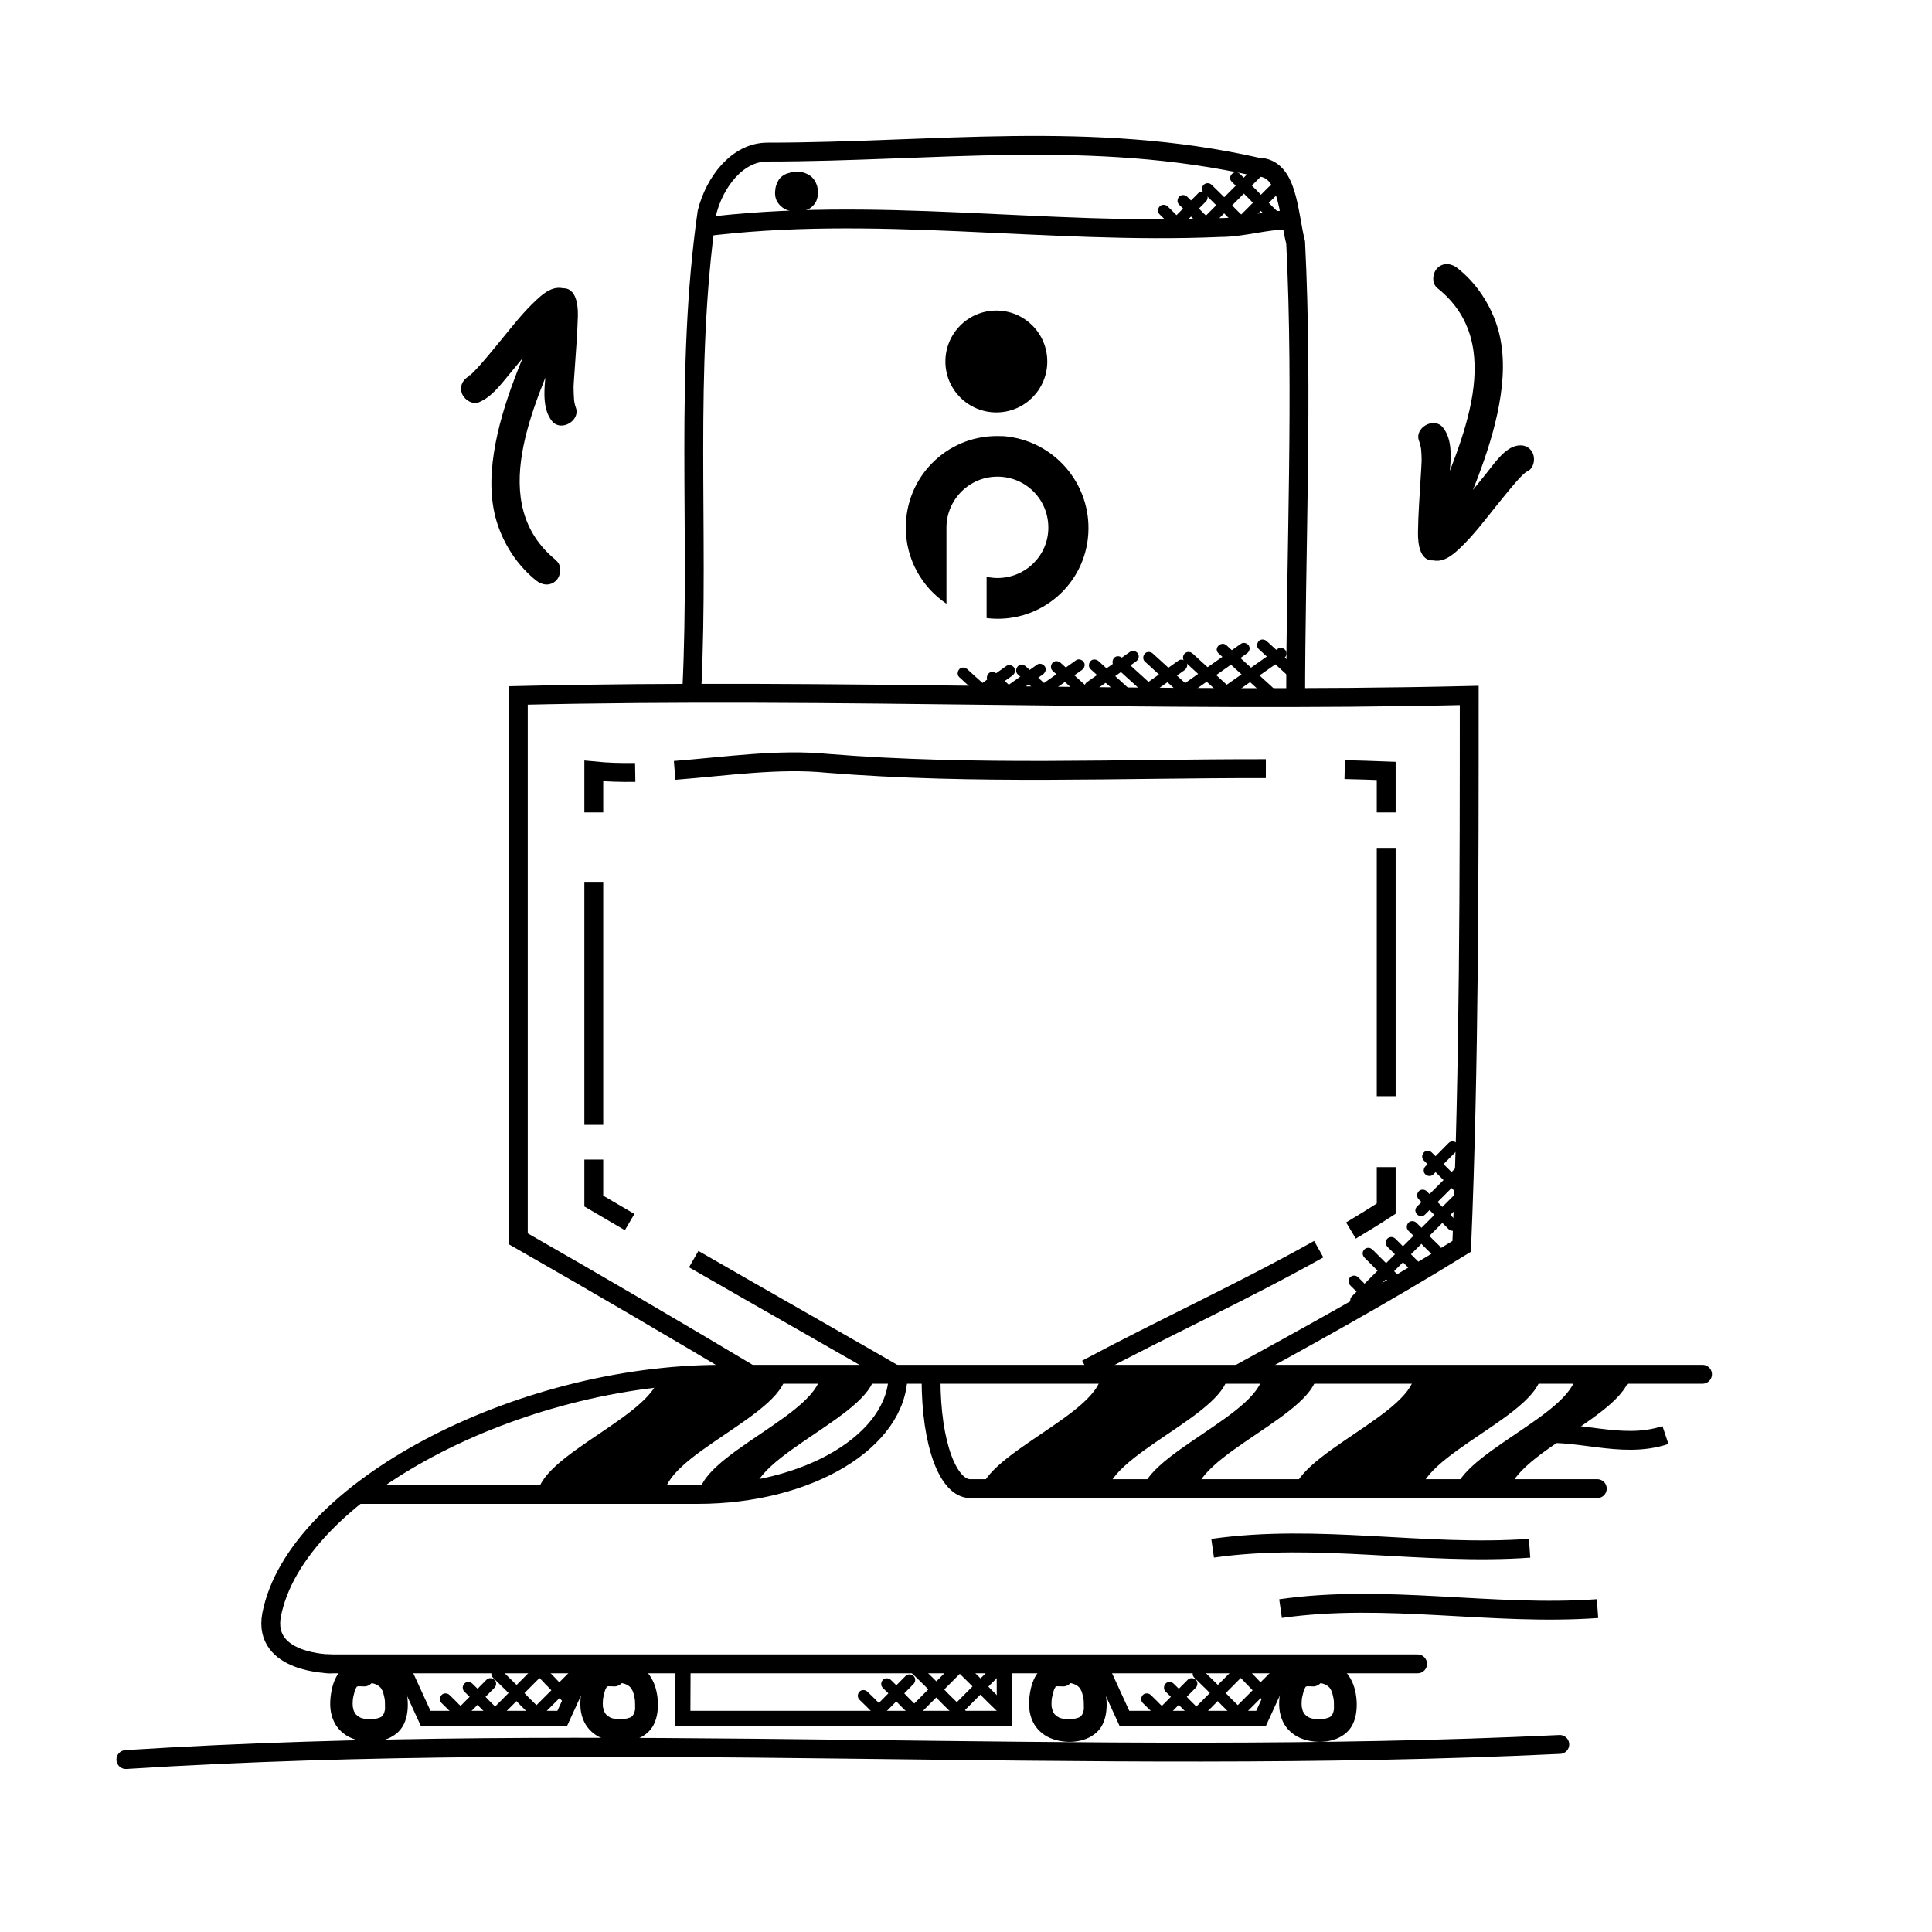 <svg width="256" height="256" viewBox="0 0 256 256" fill="none" xmlns="http://www.w3.org/2000/svg">
<path d="M132.02 54.65C135.747 54.65 138.77 51.628 138.77 47.9C138.77 44.172 135.747 41.15 132.02 41.15C128.292 41.15 125.27 44.172 125.27 47.9C125.27 51.628 128.292 54.65 132.02 54.65Z" fill="black"/>
<path d="M132.09 57.78C125.41 57.78 119.96 63.23 120.03 69.98C120.03 74 122.07 77.75 125.41 80V69.91C125.41 69.98 125.41 69.84 125.41 69.91C125.41 66.23 128.41 63.16 132.16 63.16C135.91 63.16 138.91 66.16 138.91 69.91C138.91 73.66 135.84 76.59 132.16 76.59C131.68 76.59 131.21 76.52 130.73 76.45V81.9C137.41 82.72 143.4 77.95 144.15 71.34C144.9 64.66 140.13 58.67 133.52 57.85C133.04 57.78 132.57 57.78 132.09 57.78Z" fill="black"/>
<path d="M92.68 30.15C115.68 27.15 138.68 31.15 161.68 30.15C164.68 30.15 167.68 29.15 170.68 29.15" stroke="black" stroke-width="2.5" stroke-miterlimit="10"/>
<path d="M91.68 91.15C92.68 70.15 90.68 49.15 93.68 28.15C94.68 24.15 97.68 20.15 101.68 20.15C123.68 20.15 144.68 17.15 166.68 22.15C170.68 22.15 170.68 28.15 171.68 32.15C172.68 52.15 171.68 73.15 171.68 93.15" stroke="black" stroke-width="2.5" stroke-miterlimit="10"/>
<path d="M105.32 22.86C105.04 22.85 104.78 22.87 104.5 22.93C104.12 23.01 103.78 23.22 103.49 23.47C103.31 23.63 103.15 23.85 103.05 24.08C102.94 24.33 102.82 24.58 102.77 24.85C102.65 25.51 102.65 26.21 103.03 26.8C103.39 27.35 103.9 27.72 104.52 27.91C104.78 27.99 105.06 28.02 105.32 28.04C105.49 28.05 105.66 28.05 105.83 28.04C106.34 27.99 106.85 27.9 107.29 27.62C107.61 27.41 107.83 27.19 108.04 26.86C108.27 26.51 108.33 26.15 108.38 25.74C108.4 25.59 108.39 25.45 108.38 25.31C108.35 25.03 108.32 24.75 108.22 24.48C108.07 24.11 107.91 23.78 107.61 23.5C107.29 23.2 107.01 23.06 106.61 22.91C106.47 22.85 106.32 22.82 106.17 22.8C105.88 22.76 105.6 22.72 105.31 22.73C104.92 22.74 104.53 22.89 104.25 23.17C103.99 23.43 103.79 23.86 103.81 24.23C103.83 24.6 103.95 25.02 104.25 25.29C104.55 25.56 104.91 25.74 105.31 25.73C105.46 25.73 105.62 25.73 105.77 25.75L105.37 25.7C105.53 25.72 105.69 25.76 105.84 25.82L105.48 25.67C105.57 25.71 105.65 25.76 105.73 25.82L105.43 25.59C105.49 25.64 105.54 25.69 105.58 25.74L105.35 25.44C105.4 25.51 105.44 25.58 105.48 25.65L105.33 25.29C105.38 25.42 105.42 25.56 105.44 25.7L105.39 25.3C105.41 25.45 105.42 25.6 105.39 25.75L105.44 25.35C105.43 25.43 105.41 25.51 105.38 25.58L105.53 25.22C105.5 25.28 105.47 25.34 105.43 25.39L105.66 25.09C105.61 25.15 105.56 25.2 105.51 25.24L105.81 25.01C105.74 25.06 105.67 25.1 105.59 25.13L105.95 24.98C105.82 25.03 105.69 25.06 105.55 25.08L105.95 25.03C105.7 25.06 105.44 25.06 105.19 25.03L105.59 25.08C105.46 25.06 105.33 25.03 105.2 24.98L105.56 25.13C105.46 25.09 105.37 25.04 105.29 24.97L105.59 25.2C105.53 25.15 105.48 25.1 105.43 25.04L105.66 25.34C105.61 25.28 105.57 25.21 105.54 25.13L105.69 25.49C105.67 25.42 105.65 25.36 105.64 25.29L105.69 25.69C105.68 25.58 105.68 25.46 105.69 25.35L105.64 25.75C105.66 25.58 105.71 25.42 105.77 25.27L105.62 25.63C105.66 25.54 105.7 25.47 105.75 25.39L105.52 25.69C105.56 25.64 105.6 25.59 105.66 25.55L105.36 25.78C105.36 25.78 105.45 25.72 105.5 25.7L105.14 25.85C105.21 25.83 105.27 25.81 105.34 25.8L104.94 25.85C105.07 25.84 105.19 25.84 105.32 25.85C105.7 25.86 106.12 25.67 106.38 25.41C106.64 25.15 106.84 24.72 106.82 24.35C106.8 23.98 106.68 23.56 106.38 23.29C106.08 23.02 105.73 22.87 105.32 22.85V22.86Z" fill="black"/>
<path d="M165.89 22.45C164.51 23.83 163.14 25.21 161.76 26.59C161.09 27.26 160.42 27.93 159.76 28.6C159.1 29.27 160.14 30.35 160.82 29.66C162.2 28.28 163.57 26.9 164.95 25.52L166.95 23.51C167.63 22.83 166.57 21.76 165.89 22.45Z" fill="black"/>
<path d="M168.109 24.77C167.149 25.73 166.189 26.7 165.229 27.66L163.829 29.06C163.549 29.34 163.529 29.85 163.829 30.12C164.129 30.39 164.589 30.42 164.889 30.12L167.769 27.23C168.239 26.76 168.699 26.29 169.169 25.83C169.449 25.55 169.469 25.04 169.169 24.77C168.869 24.5 168.409 24.47 168.109 24.77Z" fill="black"/>
<path d="M158.739 25.63C157.899 26.48 157.059 27.33 156.219 28.18C155.789 28.62 155.349 29.06 154.909 29.5C154.629 29.78 154.609 30.29 154.909 30.56C155.209 30.83 155.679 30.86 155.969 30.56C156.809 29.71 157.649 28.86 158.489 28.01C158.919 27.57 159.359 27.13 159.799 26.69C160.079 26.41 160.099 25.9 159.799 25.63C159.499 25.36 159.029 25.33 158.739 25.63Z" fill="black"/>
<path d="M163.219 24.09C164.229 25.1 165.299 26.08 166.269 27.13L167.179 25.95C167.579 26.23 167.139 25.91 167.119 25.89C166.819 25.68 166.359 25.8 166.149 26.08C165.919 26.39 165.949 26.78 166.209 27.06C167.179 28.11 168.239 29.09 169.259 30.1C169.939 30.78 171.009 29.72 170.319 29.04C169.309 28.03 168.239 27.05 167.269 26L166.359 27.18C165.959 26.9 166.399 27.22 166.419 27.24C166.719 27.45 167.179 27.33 167.389 27.05C167.619 26.74 167.589 26.35 167.329 26.07C166.359 25.02 165.299 24.04 164.279 23.03C163.599 22.35 162.529 23.41 163.219 24.09Z" fill="black"/>
<path d="M159.489 25.55C160.329 26.39 161.209 27.2 162.009 28.07L162.919 26.89C163.319 27.17 162.889 26.86 162.869 26.84C162.569 26.63 162.109 26.75 161.899 27.03C161.669 27.34 161.699 27.73 161.959 28.01C162.759 28.88 163.649 29.69 164.479 30.53C164.769 30.82 165.249 30.82 165.539 30.53C165.829 30.24 165.829 29.76 165.539 29.47C164.699 28.63 163.819 27.82 163.019 26.95L162.109 28.13C161.709 27.85 162.139 28.16 162.159 28.18C162.459 28.39 162.919 28.27 163.129 27.99C163.359 27.68 163.329 27.29 163.069 27.01C162.269 26.14 161.379 25.33 160.549 24.49C160.259 24.2 159.779 24.2 159.489 24.49C159.199 24.78 159.199 25.26 159.489 25.55Z" fill="black"/>
<path d="M156.239 27.12C156.749 27.62 157.279 28.11 157.759 28.64L158.669 27.46C158.869 27.6 158.859 27.62 158.809 27.56C158.759 27.51 158.739 27.5 158.639 27.43C158.329 27.22 157.879 27.35 157.669 27.62C157.439 27.92 157.469 28.33 157.729 28.6C158.209 29.13 158.749 29.62 159.249 30.12C159.529 30.4 160.039 30.42 160.309 30.12C160.579 29.82 160.609 29.36 160.309 29.06C159.799 28.56 159.269 28.07 158.789 27.54L157.879 28.72C157.679 28.58 157.689 28.56 157.739 28.62C157.789 28.67 157.809 28.68 157.909 28.75C158.219 28.96 158.669 28.83 158.879 28.56C159.109 28.26 159.079 27.85 158.819 27.58C158.339 27.05 157.799 26.56 157.299 26.06C157.019 25.78 156.509 25.76 156.239 26.06C155.969 26.36 155.939 26.82 156.239 27.12Z" fill="black"/>
<path d="M153.659 28.41C154.029 28.78 154.429 29.14 154.789 29.53L155.699 28.35C155.749 28.39 155.799 28.43 155.849 28.47C155.789 28.42 155.769 28.4 155.679 28.33C155.529 28.23 155.269 28.2 155.099 28.25C154.939 28.3 154.809 28.39 154.709 28.52C154.479 28.82 154.509 29.23 154.769 29.5C155.129 29.89 155.519 30.25 155.899 30.62C156.179 30.9 156.689 30.92 156.959 30.62C157.229 30.32 157.259 29.86 156.959 29.56C156.589 29.19 156.189 28.83 155.829 28.44L154.919 29.62C154.869 29.58 154.819 29.54 154.769 29.5C154.829 29.55 154.849 29.57 154.939 29.64C155.089 29.74 155.349 29.77 155.519 29.72C155.679 29.67 155.809 29.58 155.909 29.45C156.139 29.15 156.109 28.74 155.849 28.47C155.489 28.08 155.099 27.72 154.719 27.35C154.439 27.07 153.929 27.05 153.659 27.35C153.389 27.65 153.359 28.11 153.659 28.41Z" fill="black"/>
<path d="M164.45 85.29C162.82 86.44 161.19 87.58 159.56 88.73L157.19 90.4C156.86 90.63 156.7 91.06 156.92 91.43C157.11 91.76 157.61 91.93 157.95 91.7C159.58 90.55 161.21 89.41 162.84 88.26L165.21 86.59C165.54 86.36 165.7 85.93 165.48 85.56C165.29 85.23 164.79 85.06 164.45 85.29Z" fill="black"/>
<path d="M169.341 85.95C167.681 87.12 166.021 88.28 164.371 89.45L161.961 91.14C161.631 91.37 161.471 91.8 161.691 92.17C161.881 92.5 162.381 92.67 162.721 92.44C164.381 91.27 166.041 90.11 167.691 88.94L170.101 87.25C170.431 87.02 170.591 86.59 170.371 86.22C170.181 85.89 169.681 85.72 169.341 85.95Z" fill="black"/>
<path d="M156.18 87.51C155.14 88.25 154.1 88.99 153.06 89.73C152.52 90.11 151.98 90.49 151.44 90.87C151.12 91.1 150.94 91.54 151.17 91.9C151.37 92.22 151.85 92.41 152.2 92.17C153.24 91.43 154.28 90.69 155.32 89.95C155.86 89.57 156.4 89.19 156.94 88.81C157.26 88.58 157.44 88.14 157.21 87.78C157.01 87.46 156.53 87.27 156.18 87.51Z" fill="black"/>
<path d="M166.79 86.01C167.67 86.82 168.56 87.62 169.44 88.43C169.87 88.83 170.31 89.22 170.74 89.62C171.03 89.88 171.52 89.93 171.8 89.62C172.06 89.33 172.11 88.84 171.8 88.56C170.92 87.75 170.03 86.95 169.15 86.14C168.72 85.74 168.28 85.35 167.85 84.95C167.56 84.69 167.07 84.64 166.79 84.95C166.53 85.24 166.48 85.73 166.79 86.01Z" fill="black"/>
<path d="M161.462 86.57C162.402 87.43 163.342 88.28 164.272 89.14C164.462 89.32 164.672 89.49 164.852 89.67L165.762 88.49C166.112 88.76 165.762 88.48 165.692 88.43C165.402 88.21 164.922 88.35 164.722 88.62C164.502 88.92 164.512 89.33 164.782 89.6C164.962 89.79 165.172 89.96 165.362 90.13C166.302 90.99 167.242 91.84 168.172 92.7C168.882 93.35 169.952 92.29 169.232 91.64C168.292 90.78 167.352 89.93 166.422 89.07C166.232 88.89 166.022 88.72 165.842 88.54L164.932 89.72C164.582 89.45 164.932 89.73 165.002 89.78C165.292 90 165.772 89.86 165.972 89.59C166.192 89.29 166.182 88.88 165.912 88.61C165.732 88.42 165.522 88.25 165.332 88.08C164.392 87.22 163.452 86.37 162.522 85.51C161.812 84.86 160.742 85.92 161.462 86.57Z" fill="black"/>
<path d="M156.971 87.66C157.751 88.37 158.521 89.08 159.301 89.79C159.461 89.94 159.631 90.08 159.781 90.23L160.691 89.05C161.031 89.31 160.701 89.05 160.631 89C160.341 88.78 159.861 88.92 159.661 89.19C159.441 89.49 159.451 89.9 159.721 90.17C159.871 90.33 160.041 90.47 160.201 90.61C160.981 91.32 161.751 92.03 162.531 92.74C162.831 93.01 163.301 93.04 163.591 92.74C163.871 92.46 163.891 91.95 163.591 91.68C162.811 90.97 162.041 90.26 161.261 89.55C161.101 89.4 160.931 89.26 160.781 89.11L159.871 90.29C159.531 90.03 159.861 90.29 159.931 90.34C160.221 90.56 160.701 90.42 160.901 90.15C161.121 89.85 161.111 89.44 160.841 89.17C160.691 89.01 160.521 88.87 160.361 88.73C159.581 88.02 158.811 87.31 158.031 86.6C157.731 86.33 157.261 86.3 156.971 86.6C156.691 86.88 156.671 87.39 156.971 87.66Z" fill="black"/>
<path d="M151.7 87.66C152.36 88.26 153.02 88.86 153.67 89.46C153.81 89.58 153.95 89.7 154.08 89.84L154.99 88.66C155.32 88.91 155.02 88.68 154.94 88.62C154.64 88.39 154.18 88.55 153.97 88.81C153.74 89.1 153.76 89.53 154.03 89.79C154.16 89.92 154.3 90.04 154.44 90.17C155.1 90.77 155.76 91.37 156.41 91.97C156.7 92.23 157.19 92.28 157.47 91.97C157.73 91.68 157.78 91.19 157.47 90.91C156.81 90.31 156.15 89.71 155.5 89.11C155.36 88.99 155.22 88.87 155.09 88.73L154.18 89.91C153.85 89.66 154.15 89.89 154.23 89.95C154.53 90.18 154.99 90.02 155.2 89.76C155.43 89.47 155.41 89.04 155.14 88.78C155.01 88.65 154.87 88.53 154.73 88.4C154.07 87.8 153.41 87.2 152.76 86.6C152.47 86.34 151.98 86.29 151.7 86.6C151.44 86.89 151.39 87.38 151.7 87.66Z" fill="black"/>
<path d="M147.63 88.23C148.24 88.78 148.84 89.34 149.45 89.89C149.58 90 149.71 90.11 149.83 90.24L150.74 89.06C151.07 89.31 150.78 89.08 150.7 89.02C150.4 88.79 149.94 88.95 149.73 89.21C149.5 89.5 149.52 89.93 149.79 90.19C149.91 90.31 150.04 90.42 150.17 90.54C150.78 91.09 151.38 91.65 151.99 92.2C152.28 92.46 152.77 92.51 153.05 92.2C153.31 91.91 153.36 91.42 153.05 91.14C152.44 90.59 151.84 90.03 151.23 89.48C151.1 89.37 150.97 89.26 150.85 89.13L149.94 90.31C149.61 90.06 149.9 90.29 149.98 90.35C150.28 90.58 150.74 90.42 150.95 90.16C151.18 89.87 151.16 89.44 150.89 89.18C150.77 89.06 150.64 88.95 150.51 88.83C149.9 88.28 149.3 87.72 148.69 87.17C148.4 86.91 147.91 86.86 147.63 87.17C147.37 87.46 147.32 87.95 147.63 88.23Z" fill="black"/>
<path d="M149.761 86.35C148.481 87.25 147.201 88.15 145.921 89.05L144.061 90.36C143.731 90.59 143.571 91.02 143.791 91.39C143.981 91.72 144.481 91.89 144.821 91.66L148.661 88.96L150.521 87.65C150.851 87.42 151.011 86.99 150.791 86.62C150.601 86.29 150.101 86.12 149.761 86.35Z" fill="black"/>
<path d="M142.59 87.48C141.55 88.22 140.51 88.96 139.47 89.7C138.93 90.08 138.39 90.46 137.85 90.84C137.53 91.07 137.35 91.51 137.58 91.87C137.78 92.19 138.26 92.38 138.61 92.14C139.65 91.4 140.69 90.66 141.73 89.92C142.27 89.54 142.81 89.16 143.35 88.78C143.67 88.55 143.85 88.11 143.62 87.75C143.42 87.43 142.94 87.24 142.59 87.48Z" fill="black"/>
<path d="M144.501 88.66C145.121 89.23 145.741 89.8 146.371 90.36C146.501 90.48 146.641 90.59 146.761 90.71L147.671 89.53C148.001 89.78 147.711 89.55 147.631 89.49C147.331 89.26 146.871 89.42 146.661 89.68C146.431 89.97 146.451 90.4 146.721 90.66C146.841 90.78 146.981 90.9 147.111 91.01C147.731 91.58 148.351 92.15 148.981 92.71C149.271 92.97 149.761 93.02 150.041 92.71C150.301 92.42 150.351 91.93 150.041 91.65C149.421 91.08 148.801 90.51 148.171 89.95C148.041 89.83 147.901 89.72 147.781 89.6L146.871 90.78C146.541 90.53 146.831 90.76 146.911 90.82C147.211 91.05 147.671 90.89 147.881 90.63C148.111 90.34 148.091 89.91 147.821 89.65C147.701 89.53 147.561 89.41 147.431 89.3C146.811 88.73 146.191 88.16 145.561 87.6C145.271 87.34 144.781 87.29 144.501 87.6C144.241 87.89 144.191 88.38 144.501 88.66Z" fill="black"/>
<path d="M139.47 88.88C139.94 89.31 140.41 89.74 140.88 90.16C140.98 90.25 141.08 90.33 141.17 90.43C141.47 90.04 141.78 89.64 142.08 89.25C142.39 89.48 142.15 89.3 142.05 89.22C141.91 89.11 141.63 89.09 141.47 89.14C141.31 89.19 141.18 89.28 141.08 89.41C140.85 89.7 140.87 90.13 141.14 90.39C141.23 90.48 141.34 90.57 141.43 90.66C141.9 91.09 142.37 91.52 142.84 91.94C143.13 92.2 143.62 92.25 143.9 91.94C144.16 91.65 144.21 91.16 143.9 90.88C143.43 90.45 142.96 90.02 142.49 89.6C142.39 89.51 142.29 89.43 142.2 89.33L141.29 90.51C140.98 90.28 141.22 90.46 141.32 90.54C141.46 90.65 141.74 90.67 141.9 90.62C142.06 90.57 142.19 90.48 142.29 90.35C142.52 90.06 142.5 89.63 142.23 89.37C142.14 89.28 142.03 89.19 141.94 89.1C141.47 88.67 141 88.24 140.53 87.82C140.24 87.56 139.75 87.51 139.47 87.82C139.21 88.11 139.16 88.6 139.47 88.88Z" fill="black"/>
<path d="M134.861 89.36C135.311 89.77 135.771 90.19 136.221 90.6C136.311 90.69 136.411 90.77 136.501 90.86L137.411 89.68C137.711 89.91 137.481 89.73 137.381 89.65C137.241 89.54 136.961 89.52 136.801 89.57C136.641 89.62 136.511 89.71 136.411 89.84C136.181 90.13 136.201 90.56 136.471 90.82C136.561 90.91 136.661 90.99 136.751 91.08C137.201 91.49 137.661 91.91 138.111 92.32C138.401 92.58 138.891 92.63 139.171 92.32C139.431 92.03 139.481 91.54 139.171 91.26C138.721 90.85 138.261 90.43 137.811 90.02C137.721 89.93 137.621 89.85 137.531 89.76L136.621 90.94C136.321 90.71 136.551 90.89 136.651 90.97C136.791 91.08 137.071 91.1 137.231 91.05C137.391 91 137.521 90.91 137.621 90.78C137.851 90.49 137.831 90.06 137.561 89.8C137.471 89.71 137.371 89.63 137.281 89.54C136.831 89.13 136.371 88.71 135.921 88.3C135.631 88.04 135.141 87.99 134.861 88.3C134.601 88.59 134.551 89.08 134.861 89.36Z" fill="black"/>
<path d="M137.43 88.06C136.39 88.8 135.35 89.54 134.31 90.28C133.77 90.66 133.23 91.04 132.69 91.42C132.37 91.65 132.19 92.09 132.42 92.45C132.62 92.77 133.1 92.96 133.45 92.72C134.49 91.98 135.53 91.24 136.57 90.5C137.11 90.12 137.65 89.74 138.19 89.36C138.51 89.13 138.69 88.69 138.46 88.33C138.26 88.01 137.78 87.82 137.43 88.06Z" fill="black"/>
<path d="M133.37 88.23C132.6 88.77 131.83 89.32 131.06 89.87C130.66 90.15 130.26 90.43 129.87 90.71C129.55 90.94 129.37 91.38 129.6 91.74C129.8 92.06 130.28 92.25 130.63 92.01C131.4 91.47 132.17 90.92 132.94 90.37C133.34 90.09 133.74 89.81 134.13 89.53C134.45 89.3 134.63 88.86 134.4 88.5C134.2 88.18 133.72 87.99 133.37 88.23Z" fill="black"/>
<path d="M130.98 90.31C131.33 90.63 131.67 90.94 132.02 91.26C132.09 91.33 132.17 91.39 132.24 91.46L133.15 90.28C133.43 90.49 133.25 90.35 133.13 90.26C132.99 90.15 132.71 90.13 132.55 90.18C132.39 90.23 132.26 90.32 132.16 90.45C131.93 90.74 131.95 91.17 132.22 91.43C132.29 91.5 132.36 91.56 132.44 91.63C132.79 91.95 133.13 92.26 133.48 92.58C133.77 92.84 134.26 92.89 134.54 92.58C134.8 92.29 134.85 91.8 134.54 91.52C134.19 91.2 133.85 90.89 133.5 90.57C133.43 90.5 133.35 90.44 133.28 90.37L132.37 91.55C132.09 91.34 132.27 91.48 132.39 91.57C132.53 91.68 132.81 91.7 132.97 91.65C133.13 91.6 133.26 91.51 133.36 91.38C133.59 91.09 133.57 90.66 133.3 90.4C133.23 90.33 133.16 90.27 133.08 90.2C132.73 89.88 132.39 89.57 132.04 89.25C131.75 88.99 131.26 88.94 130.98 89.25C130.72 89.54 130.67 90.03 130.98 90.31Z" fill="black"/>
<path d="M127.111 89.73C127.461 90.05 127.801 90.36 128.151 90.68C128.221 90.75 128.301 90.81 128.371 90.88L129.281 89.7C129.561 89.91 129.381 89.77 129.261 89.68C129.121 89.57 128.841 89.55 128.681 89.6C128.521 89.65 128.391 89.74 128.291 89.87C128.061 90.16 128.081 90.59 128.351 90.85C128.421 90.92 128.491 90.98 128.571 91.05C128.921 91.37 129.261 91.68 129.611 92C129.901 92.26 130.391 92.31 130.671 92C130.931 91.71 130.981 91.22 130.671 90.94C130.321 90.62 129.981 90.31 129.631 89.99C129.561 89.92 129.481 89.86 129.411 89.79L128.501 90.97C128.221 90.76 128.401 90.9 128.521 90.99C128.661 91.1 128.941 91.12 129.101 91.07C129.261 91.02 129.391 90.93 129.491 90.8C129.721 90.51 129.701 90.08 129.431 89.82C129.361 89.75 129.291 89.69 129.211 89.62C128.861 89.3 128.521 88.99 128.171 88.67C127.881 88.41 127.391 88.36 127.111 88.67C126.851 88.96 126.801 89.45 127.111 89.73Z" fill="black"/>
<mask id="mask0_342_105" style="mask-type:luminance" maskUnits="userSpaceOnUse" x="47" y="69" width="162" height="114">
<path d="M208.809 69.89H47.19V182.1H208.809V69.89Z" fill="white"/>
</mask>
<g mask="url(#mask0_342_105)">
<path d="M68.68 92.15V164.15C89.68 176.15 109.68 188.15 130.68 201.15C151.68 188.15 172.68 178.15 193.68 165.15C194.68 141.15 194.68 116.15 194.68 92.15C152.68 93.15 110.68 91.15 68.68 92.15Z" stroke="black" stroke-width="2.5" stroke-miterlimit="10"/>
<path d="M84.17 102.35C82.31 102.38 80.48 102.33 78.68 102.15V107.65" stroke="black" stroke-width="2.5" stroke-miterlimit="10"/>
<path d="M78.68 116.85V149.05" stroke="black" stroke-width="2.5" stroke-miterlimit="10"/>
<path d="M78.68 153.65V159.15C80.25 160.08 81.84 161 83.43 161.93" stroke="black" stroke-width="2.5" stroke-miterlimit="10"/>
<path d="M91.92 166.84C101.81 172.53 111.86 178.22 121.7 183.91" stroke="black" stroke-width="2.5" stroke-miterlimit="10"/>
<path d="M143.98 181.4C154.16 175.96 164.66 171.17 174.74 165.52" stroke="black" stroke-width="2.5" stroke-miterlimit="10"/>
<path d="M179.01 163.05C180.58 162.11 182.14 161.15 183.68 160.15V154.65" stroke="black" stroke-width="2.5" stroke-miterlimit="10"/>
<path d="M183.68 145.25V112.35" stroke="black" stroke-width="2.5" stroke-miterlimit="10"/>
<path d="M183.68 107.649V102.149C181.84 102.079 180.01 102.019 178.18 101.979" stroke="black" stroke-width="2.5" stroke-miterlimit="10"/>
<path d="M167.731 101.85C148.351 101.82 129.321 102.72 109.681 101.15C103.161 100.5 96.211 101.55 89.391 102.08" stroke="black" stroke-width="2.5" stroke-miterlimit="10"/>
<path d="M193.09 154.55C191.89 155.75 190.7 156.94 189.5 158.14L187.76 159.88C187.08 160.56 188.14 161.62 188.82 160.94L192.41 157.35L194.15 155.61C194.83 154.93 193.77 153.87 193.09 154.55Z" fill="black"/>
<path d="M182.67 168.24C181.88 169.03 181.08 169.83 180.29 170.62L179.13 171.78C178.85 172.06 178.83 172.57 179.13 172.84C179.43 173.11 179.89 173.14 180.19 172.84C180.98 172.05 181.78 171.25 182.57 170.46L183.73 169.3C184.01 169.02 184.03 168.51 183.73 168.24C183.43 167.97 182.97 167.94 182.67 168.24Z" fill="black"/>
<path d="M192.62 158.42C190.26 160.78 187.89 163.15 185.53 165.51C184.38 166.66 183.23 167.81 182.09 168.95C181.41 169.63 182.47 170.69 183.15 170.01C185.51 167.65 187.88 165.28 190.24 162.92C191.39 161.77 192.54 160.62 193.68 159.48C194.36 158.8 193.3 157.74 192.62 158.42Z" fill="black"/>
<path d="M191.95 151.45C191.27 152.13 190.6 152.82 189.92 153.5C189.57 153.85 189.22 154.2 188.87 154.55C188.59 154.83 188.57 155.34 188.87 155.61C189.17 155.88 189.63 155.91 189.93 155.61C190.61 154.93 191.28 154.24 191.96 153.56C192.31 153.21 192.66 152.86 193.01 152.51C193.29 152.23 193.31 151.72 193.01 151.45C192.71 151.18 192.25 151.15 191.95 151.45Z" fill="black"/>
<path d="M188.661 153.77C189.681 154.79 190.711 155.8 191.731 156.82C192.181 157.27 192.641 157.72 193.091 158.17C193.371 158.45 193.881 158.47 194.151 158.17C194.421 157.87 194.451 157.41 194.151 157.11C193.131 156.09 192.101 155.08 191.081 154.06C190.631 153.61 190.171 153.16 189.721 152.71C189.441 152.43 188.931 152.41 188.661 152.71C188.391 153.01 188.361 153.47 188.661 153.77Z" fill="black"/>
<path d="M187.991 158.91C188.871 159.79 189.761 160.68 190.641 161.56C191.081 162 191.511 162.43 191.951 162.87C192.231 163.15 192.741 163.17 193.011 162.87C193.281 162.57 193.311 162.11 193.011 161.81C192.131 160.93 191.241 160.04 190.361 159.16C189.921 158.72 189.491 158.29 189.051 157.85C188.771 157.57 188.261 157.55 187.991 157.85C187.721 158.15 187.691 158.61 187.991 158.91Z" fill="black"/>
<path d="M186.62 163.08C187.14 163.6 187.7 164.11 188.19 164.66L189.1 163.48C189.31 163.62 189.29 163.64 189.24 163.58C189.19 163.53 189.17 163.52 189.07 163.45C188.76 163.24 188.31 163.37 188.1 163.64C187.87 163.94 187.9 164.35 188.16 164.62C188.66 165.17 189.21 165.67 189.73 166.2C190.01 166.48 190.52 166.5 190.79 166.2C191.06 165.9 191.09 165.44 190.79 165.14C190.27 164.62 189.71 164.11 189.22 163.56L188.31 164.74C188.1 164.6 188.12 164.58 188.17 164.64C188.22 164.69 188.24 164.7 188.34 164.77C188.65 164.98 189.1 164.85 189.31 164.58C189.54 164.28 189.51 163.87 189.25 163.6C188.75 163.05 188.2 162.55 187.68 162.02C187.4 161.74 186.89 161.72 186.62 162.02C186.35 162.32 186.32 162.78 186.62 163.08Z" fill="black"/>
<path d="M181.131 166.96C181.811 167.64 182.481 168.31 183.161 168.99C183.461 169.29 183.771 169.6 184.071 169.9C184.111 169.94 184.161 169.98 184.191 170.02L185.251 168.96C185.131 168.86 185.021 168.73 184.911 168.62C184.641 168.35 184.371 168.08 184.101 167.81C183.771 167.48 183.441 167.15 183.111 166.82C182.831 166.54 182.541 166.25 182.261 165.97C182.121 165.83 181.991 165.69 181.841 165.56C181.681 165.43 181.521 165.34 181.311 165.34C181.131 165.34 180.911 165.42 180.781 165.56C180.651 165.7 180.551 165.89 180.561 166.09C180.561 166.3 180.651 166.46 180.781 166.62C180.901 166.76 181.051 166.89 181.181 167.02C181.631 167.47 182.091 167.93 182.541 168.38C182.991 168.83 183.411 169.25 183.841 169.68C184.121 169.96 184.631 169.98 184.901 169.68C185.171 169.38 185.201 168.92 184.901 168.62C184.221 167.94 183.551 167.27 182.871 166.59C182.571 166.29 182.261 165.98 181.961 165.68C181.921 165.64 181.871 165.6 181.841 165.56L180.781 166.62C180.901 166.72 181.011 166.85 181.121 166.96C181.391 167.23 181.661 167.5 181.931 167.77C182.261 168.1 182.591 168.43 182.921 168.76C183.201 169.04 183.491 169.33 183.771 169.61C183.911 169.75 184.041 169.89 184.191 170.02C184.351 170.15 184.511 170.24 184.721 170.24C184.901 170.24 185.121 170.16 185.251 170.02C185.381 169.88 185.481 169.69 185.471 169.49C185.471 169.28 185.381 169.12 185.251 168.96C185.131 168.82 184.981 168.69 184.851 168.56C184.401 168.11 183.941 167.65 183.491 167.2C183.041 166.75 182.621 166.33 182.191 165.9C181.911 165.62 181.401 165.6 181.131 165.9C180.861 166.2 180.831 166.66 181.131 166.96Z" fill="black"/>
<path d="M179.15 170.55C179.64 171.04 180.13 171.53 180.63 172.03C180.85 172.25 181.07 172.47 181.29 172.69C181.32 172.72 181.35 172.75 181.38 172.78L182.44 171.72C182.35 171.65 182.27 171.55 182.19 171.47C181.99 171.27 181.8 171.08 181.6 170.88C181.36 170.64 181.12 170.4 180.88 170.16C180.67 169.95 180.47 169.75 180.26 169.54C180.16 169.44 180.06 169.34 179.96 169.24C179.8 169.11 179.64 169.02 179.43 169.02C179.25 169.02 179.03 169.1 178.9 169.24C178.77 169.38 178.67 169.57 178.68 169.77L178.71 169.97C178.75 170.1 178.81 170.21 178.9 170.3C178.98 170.4 179.09 170.49 179.19 170.59C179.52 170.92 179.85 171.25 180.18 171.58C180.51 171.91 180.81 172.21 181.13 172.53C181.41 172.81 181.92 172.83 182.19 172.53C182.46 172.23 182.49 171.77 182.19 171.47C181.7 170.98 181.21 170.49 180.71 169.99C180.49 169.77 180.27 169.55 180.05 169.33C180.02 169.3 179.99 169.27 179.96 169.24L178.9 170.3C178.99 170.37 179.07 170.47 179.15 170.55C179.35 170.75 179.54 170.94 179.74 171.14C179.98 171.38 180.22 171.62 180.46 171.86C180.67 172.07 180.87 172.27 181.08 172.48C181.18 172.58 181.28 172.68 181.38 172.78C181.54 172.91 181.7 173 181.91 173C182.09 173 182.31 172.92 182.44 172.78C182.57 172.64 182.67 172.45 182.66 172.25L182.63 172.05C182.59 171.92 182.53 171.81 182.44 171.72C182.36 171.62 182.25 171.53 182.15 171.43C181.82 171.1 181.49 170.77 181.16 170.44C180.83 170.11 180.53 169.81 180.21 169.49C179.93 169.21 179.42 169.19 179.15 169.49C178.88 169.79 178.85 170.25 179.15 170.55Z" fill="black"/>
<path d="M184.15 165.51C184.77 166.13 185.39 166.75 186 167.36C186.28 167.64 186.55 167.91 186.83 168.19C186.87 168.23 186.91 168.26 186.94 168.3L188 167.24C187.89 167.15 187.79 167.03 187.69 166.93C187.44 166.68 187.2 166.44 186.95 166.19C186.65 165.89 186.35 165.59 186.05 165.29C185.79 165.03 185.53 164.77 185.27 164.51C185.14 164.38 185.02 164.25 184.89 164.13C184.73 164 184.57 163.91 184.36 163.91C184.18 163.91 183.96 163.99 183.83 164.13C183.7 164.27 183.6 164.46 183.61 164.66C183.61 164.87 183.7 165.03 183.83 165.19C183.94 165.32 184.07 165.43 184.19 165.55C184.6 165.96 185.02 166.38 185.43 166.79C185.84 167.2 186.22 167.58 186.62 167.98C186.9 168.26 187.41 168.28 187.68 167.98C187.95 167.68 187.98 167.22 187.68 166.92C187.06 166.3 186.44 165.68 185.83 165.07C185.55 164.79 185.28 164.52 185 164.24C184.96 164.2 184.92 164.17 184.89 164.13L183.83 165.19C183.94 165.28 184.04 165.4 184.14 165.5C184.39 165.75 184.63 165.99 184.88 166.24C185.18 166.54 185.48 166.84 185.78 167.14C186.04 167.4 186.3 167.66 186.56 167.92C186.69 168.05 186.81 168.18 186.94 168.3C187.1 168.43 187.26 168.52 187.47 168.52C187.65 168.52 187.87 168.44 188 168.3C188.13 168.16 188.23 167.97 188.22 167.77C188.22 167.56 188.13 167.4 188 167.24C187.89 167.11 187.76 167 187.64 166.88C187.23 166.47 186.81 166.05 186.4 165.64C185.99 165.23 185.61 164.85 185.21 164.45C184.93 164.17 184.42 164.15 184.15 164.45C183.88 164.75 183.85 165.21 184.15 165.51Z" fill="black"/>
</g>
<path d="M126.389 220.459C125.229 221.629 124.069 222.789 122.899 223.959C122.339 224.529 121.769 225.089 121.209 225.659C120.529 226.339 121.589 227.409 122.269 226.719C123.429 225.549 124.589 224.389 125.759 223.219L127.449 221.519C128.129 220.839 127.069 219.769 126.389 220.459Z" fill="black"/>
<path d="M131.269 221.05C130.109 222.21 128.959 223.37 127.799 224.53C127.239 225.09 126.679 225.66 126.119 226.22C125.439 226.9 126.499 227.97 127.179 227.28L130.649 223.8L132.329 222.11C133.009 221.43 131.949 220.36 131.269 221.05Z" fill="black"/>
<path d="M119.989 222.08C118.979 223.1 117.969 224.12 116.959 225.14C116.439 225.67 115.909 226.2 115.389 226.72C115.109 227 115.089 227.51 115.389 227.78C115.689 228.05 116.159 228.08 116.449 227.78C117.459 226.76 118.469 225.74 119.479 224.72C119.999 224.19 120.529 223.66 121.049 223.14C121.329 222.86 121.349 222.35 121.049 222.08C120.749 221.81 120.279 221.78 119.989 222.08Z" fill="black"/>
<path d="M126.26 220.9C127.33 221.97 128.46 223 129.48 224.11C129.78 223.72 130.09 223.319 130.39 222.929C130.79 223.209 130.35 222.89 130.33 222.87C130.03 222.66 129.57 222.78 129.36 223.06C129.13 223.37 129.16 223.759 129.42 224.039C130.44 225.149 131.57 226.19 132.64 227.25C133.32 227.93 134.39 226.87 133.7 226.19C132.63 225.12 131.5 224.09 130.48 222.98L129.57 224.16C129.17 223.88 129.61 224.2 129.63 224.22C129.93 224.43 130.39 224.31 130.6 224.03C130.83 223.72 130.8 223.33 130.54 223.05C129.52 221.94 128.39 220.9 127.32 219.84C126.64 219.16 125.57 220.22 126.26 220.9Z" fill="black"/>
<path d="M120.889 221.77C121.899 222.78 122.969 223.75 123.929 224.8C124.229 224.41 124.539 224.01 124.839 223.62C125.239 223.9 124.799 223.58 124.779 223.56C124.479 223.35 124.019 223.47 123.809 223.75C123.579 224.06 123.609 224.45 123.869 224.73C124.829 225.78 125.899 226.76 126.909 227.76C127.589 228.44 128.659 227.38 127.969 226.7C126.959 225.69 125.889 224.72 124.929 223.67L124.019 224.85C123.619 224.57 124.059 224.89 124.079 224.91C124.379 225.12 124.839 225 125.049 224.72C125.279 224.41 125.249 224.02 124.989 223.74C124.029 222.69 122.959 221.71 121.949 220.71C121.269 220.03 120.199 221.09 120.889 221.77Z" fill="black"/>
<path d="M116.98 223.659C117.59 224.269 118.23 224.849 118.81 225.489L119.72 224.309C119.93 224.459 119.91 224.459 119.85 224.409C119.8 224.359 119.78 224.339 119.68 224.279C119.37 224.069 118.92 224.199 118.71 224.469C118.48 224.769 118.51 225.179 118.77 225.449C119.35 226.079 119.99 226.669 120.6 227.279C120.88 227.559 121.39 227.579 121.66 227.279C121.93 226.979 121.96 226.519 121.66 226.219C121.05 225.609 120.41 225.029 119.83 224.389C119.53 224.779 119.22 225.179 118.92 225.569C118.71 225.419 118.73 225.419 118.79 225.469C118.84 225.519 118.86 225.539 118.96 225.599C119.27 225.809 119.72 225.679 119.93 225.409C120.16 225.109 120.13 224.699 119.87 224.429C119.29 223.799 118.65 223.209 118.04 222.599C117.76 222.319 117.25 222.299 116.98 222.599C116.71 222.899 116.68 223.359 116.98 223.659Z" fill="black"/>
<path d="M113.88 225.219C114.33 225.669 114.81 226.099 115.24 226.569L116.15 225.389C116.35 225.529 116.34 225.549 116.29 225.489C116.24 225.429 116.23 225.429 116.13 225.359C115.82 225.149 115.37 225.279 115.16 225.549C114.93 225.849 114.96 226.259 115.22 226.529C115.65 226.999 116.13 227.429 116.58 227.879C116.86 228.159 117.37 228.179 117.64 227.879C117.91 227.579 117.94 227.119 117.64 226.819C117.19 226.369 116.71 225.939 116.28 225.469L115.37 226.649C115.17 226.509 115.18 226.489 115.23 226.549C115.28 226.609 115.29 226.609 115.39 226.679C115.7 226.889 116.15 226.759 116.36 226.489C116.59 226.189 116.56 225.779 116.3 225.509C115.87 225.039 115.39 224.609 114.94 224.159C114.66 223.879 114.15 223.859 113.88 224.159C113.61 224.459 113.58 224.919 113.88 225.219Z" fill="black"/>
<path d="M164.969 219.65C163.539 221.09 162.099 222.53 160.669 223.97C159.969 224.67 159.279 225.37 158.579 226.07C157.879 226.77 158.959 227.82 159.639 227.13C161.069 225.69 162.509 224.25 163.939 222.81L166.029 220.71C166.709 220.03 165.649 218.96 164.969 219.65Z" fill="black"/>
<path d="M168.358 221.58C167.238 222.71 166.108 223.84 164.988 224.96L163.348 226.6C163.058 226.89 163.058 227.37 163.348 227.66C163.638 227.95 164.118 227.95 164.408 227.66L167.778 224.28L169.418 222.64C169.708 222.35 169.708 221.87 169.418 221.58C169.128 221.29 168.648 221.29 168.358 221.58Z" fill="black"/>
<path d="M157.379 222.58C156.389 223.57 155.409 224.57 154.429 225.56C153.919 226.07 153.409 226.59 152.899 227.1C152.619 227.38 152.599 227.89 152.899 228.16C153.199 228.43 153.669 228.46 153.959 228.16C154.949 227.17 155.929 226.17 156.909 225.18C157.419 224.67 157.929 224.15 158.439 223.64C158.719 223.36 158.739 222.85 158.439 222.58C158.139 222.31 157.669 222.28 157.379 222.58Z" fill="black"/>
<path d="M162.63 220.6C163.48 221.45 164.39 222.28 165.2 223.17L166.11 221.99C166.51 222.27 166.08 221.95 166.06 221.94C165.76 221.73 165.3 221.85 165.09 222.13C164.86 222.44 164.89 222.83 165.15 223.11C165.97 224 166.87 224.82 167.72 225.68C168.01 225.97 168.49 225.97 168.78 225.68C169.07 225.39 169.07 224.91 168.78 224.62C167.93 223.77 167.02 222.94 166.21 222.05L165.3 223.23C164.9 222.95 165.33 223.27 165.35 223.28C165.65 223.49 166.11 223.37 166.32 223.09C166.55 222.78 166.52 222.39 166.26 222.11C165.44 221.22 164.54 220.4 163.69 219.54C163.4 219.25 162.92 219.25 162.63 219.54C162.34 219.83 162.34 220.31 162.63 220.6Z" fill="black"/>
<path d="M158.258 222.31C159.238 223.29 160.278 224.24 161.218 225.26L162.128 224.08C162.528 224.36 162.098 224.04 162.068 224.02C161.768 223.81 161.308 223.93 161.098 224.21C160.868 224.52 160.898 224.91 161.158 225.19C162.098 226.21 163.138 227.16 164.118 228.14C164.798 228.82 165.868 227.76 165.178 227.08C164.198 226.1 163.158 225.15 162.218 224.13L161.308 225.31C160.908 225.03 161.338 225.35 161.368 225.37C161.668 225.58 162.128 225.46 162.338 225.18C162.568 224.87 162.538 224.48 162.278 224.2C161.338 223.18 160.298 222.23 159.318 221.25C158.638 220.57 157.568 221.63 158.258 222.31Z" fill="black"/>
<path d="M154.448 224.15C155.038 224.74 155.668 225.31 156.228 225.93L157.138 224.75C157.348 224.9 157.328 224.9 157.268 224.85C157.218 224.8 157.198 224.78 157.098 224.72C156.788 224.51 156.338 224.64 156.128 224.91C155.898 225.21 155.928 225.62 156.188 225.89C156.758 226.51 157.378 227.08 157.968 227.67C158.248 227.95 158.758 227.97 159.028 227.67C159.298 227.37 159.328 226.91 159.028 226.61C158.438 226.02 157.808 225.45 157.248 224.83C156.948 225.22 156.638 225.62 156.338 226.01C156.128 225.86 156.148 225.86 156.208 225.91C156.258 225.96 156.278 225.98 156.378 226.04C156.688 226.25 157.138 226.12 157.348 225.85C157.578 225.55 157.548 225.14 157.288 224.87C156.718 224.25 156.098 223.68 155.508 223.09C155.228 222.81 154.718 222.79 154.448 223.09C154.178 223.39 154.148 223.85 154.448 224.15Z" fill="black"/>
<path d="M151.429 225.66C151.869 226.1 152.329 226.52 152.749 226.98L153.659 225.8C153.859 225.94 153.849 225.96 153.799 225.9C153.749 225.84 153.739 225.84 153.639 225.77C153.329 225.56 152.879 225.69 152.669 225.96C152.439 226.26 152.469 226.67 152.729 226.94C153.149 227.4 153.609 227.82 154.049 228.26C154.329 228.54 154.839 228.56 155.109 228.26C155.379 227.96 155.409 227.5 155.109 227.2C154.669 226.76 154.209 226.34 153.789 225.88L152.879 227.06C152.679 226.92 152.689 226.9 152.739 226.96C152.789 227.02 152.799 227.02 152.899 227.09C153.209 227.3 153.659 227.17 153.869 226.9C154.099 226.6 154.069 226.19 153.809 225.92C153.389 225.46 152.929 225.04 152.489 224.6C152.209 224.32 151.699 224.3 151.429 224.6C151.159 224.9 151.129 225.36 151.429 225.66Z" fill="black"/>
<path d="M72.049 219.65C70.619 221.09 69.179 222.53 67.749 223.97C67.049 224.67 66.359 225.37 65.659 226.07C64.959 226.77 66.039 227.82 66.719 227.13C68.149 225.69 69.589 224.25 71.019 222.81C71.719 222.11 72.409 221.41 73.109 220.71C73.789 220.03 72.729 218.96 72.049 219.65Z" fill="black"/>
<path d="M75.438 221.58C74.318 222.71 73.188 223.84 72.068 224.96L70.428 226.6C70.138 226.89 70.138 227.37 70.428 227.66C70.718 227.95 71.198 227.95 71.488 227.66L74.858 224.28L76.498 222.64C76.788 222.35 76.788 221.87 76.498 221.58C76.208 221.29 75.728 221.29 75.438 221.58Z" fill="black"/>
<path d="M64.459 222.58C63.469 223.57 62.489 224.57 61.509 225.56C60.999 226.07 60.489 226.59 59.979 227.1C59.699 227.38 59.679 227.89 59.979 228.16C60.279 228.43 60.749 228.46 61.039 228.16C62.029 227.17 63.009 226.17 63.989 225.18C64.499 224.67 65.009 224.15 65.519 223.64C65.799 223.36 65.819 222.85 65.519 222.58C65.219 222.31 64.749 222.28 64.459 222.58Z" fill="black"/>
<path d="M69.71 220.6C70.56 221.45 71.47 222.28 72.28 223.17L73.19 221.99C73.59 222.27 73.16 221.95 73.14 221.94C72.84 221.73 72.38 221.85 72.17 222.13C71.94 222.44 71.97 222.83 72.23 223.11C73.05 224 73.95 224.82 74.8 225.68C75.09 225.97 75.57 225.97 75.86 225.68C76.15 225.39 76.15 224.91 75.86 224.62C75.01 223.77 74.1 222.94 73.29 222.05L72.38 223.23C71.98 222.95 72.41 223.27 72.43 223.28C72.73 223.49 73.19 223.37 73.4 223.09C73.63 222.78 73.6 222.39 73.34 222.11C72.52 221.22 71.62 220.4 70.77 219.54C70.48 219.25 70 219.25 69.71 219.54C69.42 219.83 69.42 220.31 69.71 220.6Z" fill="black"/>
<path d="M65.328 222.31C66.308 223.29 67.348 224.24 68.288 225.26L69.198 224.08C69.598 224.36 69.168 224.04 69.138 224.02C68.838 223.81 68.378 223.93 68.168 224.21C67.938 224.52 67.968 224.91 68.228 225.19C69.168 226.21 70.208 227.16 71.188 228.14C71.868 228.82 72.938 227.76 72.248 227.08C71.268 226.1 70.228 225.15 69.288 224.13L68.378 225.31C67.978 225.03 68.408 225.35 68.438 225.37C68.738 225.58 69.198 225.46 69.408 225.18C69.638 224.87 69.608 224.48 69.348 224.2C68.408 223.18 67.368 222.23 66.388 221.25C65.708 220.57 64.638 221.63 65.328 222.31Z" fill="black"/>
<path d="M61.528 224.15C62.118 224.74 62.748 225.31 63.308 225.93L64.218 224.75C64.428 224.9 64.408 224.9 64.348 224.85C64.298 224.8 64.278 224.78 64.178 224.72C63.868 224.51 63.418 224.64 63.208 224.91C62.978 225.21 63.008 225.62 63.268 225.89C63.838 226.51 64.458 227.08 65.048 227.67C65.328 227.95 65.838 227.97 66.108 227.67C66.378 227.37 66.408 226.91 66.108 226.61C65.518 226.02 64.888 225.45 64.328 224.83L63.418 226.01C63.208 225.86 63.228 225.86 63.288 225.91C63.338 225.96 63.358 225.98 63.458 226.04C63.768 226.25 64.218 226.12 64.428 225.85C64.658 225.55 64.628 225.14 64.368 224.87C63.798 224.25 63.178 223.68 62.588 223.09C62.308 222.81 61.798 222.79 61.528 223.09C61.258 223.39 61.228 223.85 61.528 224.15Z" fill="black"/>
<path d="M58.509 225.66C58.949 226.1 59.409 226.52 59.829 226.98L60.739 225.8C60.939 225.94 60.929 225.96 60.879 225.9C60.829 225.84 60.819 225.84 60.719 225.77C60.409 225.56 59.959 225.69 59.749 225.96C59.519 226.26 59.549 226.67 59.809 226.94C60.229 227.4 60.689 227.82 61.129 228.26C61.409 228.54 61.919 228.56 62.189 228.26C62.459 227.96 62.489 227.5 62.189 227.2C61.749 226.76 61.289 226.34 60.869 225.88L59.959 227.06C59.759 226.92 59.769 226.9 59.819 226.96C59.869 227.02 59.879 227.02 59.979 227.09C60.289 227.3 60.739 227.17 60.949 226.9C61.179 226.6 61.149 226.19 60.889 225.92C60.469 225.46 60.009 225.04 59.569 224.6C59.289 224.32 58.779 224.3 58.509 224.6C58.239 224.9 58.209 225.36 58.509 225.66Z" fill="black"/>
<path d="M43.359 220.47H187.839" stroke="black" stroke-width="2.5" stroke-linecap="round" stroke-linejoin="round"/>
<path d="M169.68 213.15C183.68 211.15 197.68 214.15 211.68 213.15" stroke="black" stroke-width="2.5" stroke-linejoin="round"/>
<path d="M16.68 233.149C79.68 229.149 143.68 234.149 206.68 231.149" stroke="black" stroke-width="2.5" stroke-linecap="round" stroke-linejoin="round"/>
<path d="M160.68 205.15C174.68 203.15 188.68 206.15 202.68 205.15" stroke="black" stroke-width="2.5" stroke-linejoin="round"/>
<path d="M202.68 190.15C208.68 189.15 214.68 192.15 220.68 190.15" stroke="black" stroke-width="2.5" stroke-linejoin="round"/>
<path d="M225.59 182.1H95.61C68.56 182.1 39.19 197.53 35.99 213.97C34.77 220.47 43.86 220.47 43.86 220.47" stroke="black" stroke-width="2.5" stroke-linecap="round" stroke-linejoin="round"/>
<path d="M46.799 198.02H92.449C107.109 198.02 118.999 190.89 118.999 182.1" stroke="black" stroke-width="2.5" stroke-miterlimit="10"/>
<path d="M211.649 197.25H128.559C125.689 197.25 123.369 191.49 123.369 182.7" stroke="black" stroke-width="2.5" stroke-linecap="round" stroke-linejoin="round"/>
<path d="M48.199 220.43C47.049 220.36 45.869 220.55 45.069 221.46C44.329 222.3 44.009 223.43 43.849 224.51C43.669 225.77 43.709 227.02 44.279 228.18C44.729 229.1 45.559 229.87 46.509 230.28C48.429 231.11 51.119 231.02 52.719 229.54C53.599 228.73 53.939 227.56 54.019 226.41C54.089 225.38 53.949 224.23 53.599 223.27C53.179 222.12 52.419 221.11 51.299 220.57C50.329 220.11 49.279 219.92 48.209 219.95C47.429 219.97 46.669 220.63 46.709 221.45C46.749 222.27 47.369 222.97 48.209 222.95C48.499 222.95 48.789 222.97 49.079 222.98C49.289 222.98 48.789 222.93 48.989 222.97C49.079 222.99 49.159 223 49.249 223.02C49.399 223.05 49.549 223.1 49.699 223.14C49.749 223.16 49.969 223.21 49.759 223.16C49.529 223.1 49.819 223.19 49.859 223.21C49.979 223.27 50.099 223.35 50.219 223.42C50.389 223.53 50.249 223.38 50.169 223.38C50.189 223.38 50.319 223.52 50.329 223.53C50.329 223.53 50.479 223.66 50.479 223.69C50.369 223.54 50.349 223.52 50.419 223.61C50.449 223.66 50.489 223.7 50.519 223.75C50.569 223.83 50.769 224.24 50.649 223.95C50.719 224.11 50.769 224.28 50.819 224.45C50.869 224.62 50.909 224.8 50.939 224.97C50.939 224.97 51.009 225.4 50.979 225.17C50.949 224.97 50.999 225.33 50.999 225.36C51.029 225.74 50.999 226.11 51.019 226.48C51.019 226.71 51.069 226.25 51.019 226.47C50.999 226.55 50.989 226.64 50.969 226.72C50.949 226.82 50.909 226.92 50.879 227.02C50.809 227.28 50.949 226.93 50.859 227.06C50.819 227.12 50.769 227.2 50.739 227.26C50.659 227.45 50.909 227.09 50.769 227.23C50.709 227.29 50.639 227.36 50.579 227.43C50.449 227.57 50.599 227.49 50.639 227.4C50.609 227.48 50.359 227.57 50.279 227.61C50.099 227.71 50.249 227.55 50.349 227.58C50.309 227.57 50.089 227.67 50.049 227.68C49.909 227.72 49.779 227.74 49.639 227.77C49.479 227.8 49.529 227.71 49.729 227.76C49.679 227.75 49.579 227.77 49.519 227.78C49.139 227.81 48.749 227.8 48.369 227.76C48.639 227.79 48.399 227.76 48.349 227.76C48.259 227.74 48.169 227.72 48.069 227.7C47.969 227.68 47.889 227.64 47.799 227.62C48.019 227.69 47.799 227.62 47.739 227.59C47.609 227.52 47.489 227.44 47.359 227.36C47.179 227.25 47.539 227.54 47.389 227.38C47.309 227.3 47.219 227.22 47.139 227.14C47.109 227.1 46.959 226.9 47.069 227.06C47.179 227.22 47.039 227 47.019 226.96C46.979 226.89 46.949 226.81 46.899 226.75C46.789 226.57 46.979 227.06 46.879 226.69C46.829 226.52 46.789 226.35 46.749 226.17C46.769 226.46 46.759 226.23 46.749 226.17C46.749 226.03 46.729 225.9 46.729 225.76C46.729 225.55 46.749 225.35 46.759 225.14C46.769 224.9 46.709 225.36 46.759 225.13C46.789 225 46.809 224.86 46.839 224.73C46.879 224.54 46.929 224.35 46.979 224.16C46.999 224.08 47.039 224 47.059 223.92C47.149 223.59 46.959 224.08 47.099 223.81C47.139 223.74 47.179 223.67 47.219 223.6C47.399 223.25 47.049 223.84 47.269 223.53C47.349 223.41 47.429 223.49 47.229 223.53C47.619 223.43 46.919 223.58 47.299 223.48C47.329 223.48 47.519 223.41 47.529 223.43C47.509 223.4 47.219 223.45 47.539 223.44C47.759 223.44 47.979 223.44 48.199 223.46C48.979 223.51 49.729 222.74 49.699 221.96C49.659 221.11 49.039 220.51 48.199 220.46V220.43Z" fill="black"/>
<path d="M81.34 220.43C80.19 220.36 79.01 220.55 78.21 221.46C77.47 222.3 77.15 223.43 76.99 224.51C76.81 225.77 76.85 227.02 77.42 228.18C77.87 229.1 78.7 229.87 79.65 230.28C81.57 231.11 84.26 231.02 85.86 229.54C86.74 228.73 87.08 227.56 87.16 226.41C87.23 225.38 87.09 224.23 86.74 223.27C86.32 222.12 85.56 221.11 84.44 220.57C83.47 220.11 82.42 219.92 81.35 219.95C80.57 219.97 79.81 220.63 79.85 221.45C79.89 222.27 80.51 222.97 81.35 222.95C81.64 222.95 81.93 222.97 82.22 222.98C82.43 222.98 81.93 222.93 82.13 222.97C82.22 222.99 82.3 223 82.39 223.02C82.54 223.05 82.69 223.1 82.84 223.14C82.89 223.16 83.11 223.21 82.9 223.16C82.67 223.1 82.96 223.19 83 223.21C83.12 223.27 83.24 223.35 83.36 223.42C83.53 223.53 83.39 223.38 83.31 223.38C83.33 223.38 83.46 223.52 83.47 223.53C83.47 223.53 83.62 223.66 83.62 223.69C83.51 223.54 83.49 223.52 83.56 223.61C83.59 223.66 83.63 223.7 83.66 223.75C83.71 223.83 83.91 224.24 83.79 223.95C83.86 224.11 83.91 224.28 83.96 224.45C84.01 224.62 84.05 224.8 84.08 224.97C84.08 224.97 84.15 225.4 84.12 225.17C84.09 224.97 84.14 225.33 84.14 225.36C84.17 225.74 84.14 226.11 84.16 226.48C84.16 226.71 84.21 226.25 84.16 226.47C84.14 226.55 84.13 226.64 84.11 226.72C84.09 226.82 84.05 226.92 84.02 227.02C83.95 227.28 84.09 226.93 84 227.06C83.96 227.12 83.91 227.2 83.88 227.26C83.8 227.45 84.05 227.09 83.91 227.23C83.85 227.29 83.78 227.36 83.72 227.43C83.59 227.57 83.74 227.49 83.78 227.4C83.75 227.48 83.5 227.57 83.42 227.61C83.24 227.71 83.39 227.55 83.49 227.58C83.45 227.57 83.23 227.67 83.19 227.68C83.05 227.72 82.92 227.74 82.78 227.77C82.62 227.8 82.67 227.71 82.87 227.76C82.82 227.75 82.72 227.77 82.66 227.78C82.28 227.81 81.89 227.8 81.51 227.76C81.78 227.79 81.54 227.76 81.49 227.76C81.4 227.74 81.31 227.72 81.21 227.7C81.11 227.68 81.03 227.64 80.94 227.62C81.16 227.69 80.94 227.62 80.88 227.59C80.75 227.52 80.63 227.44 80.5 227.36C80.32 227.25 80.68 227.54 80.53 227.38C80.45 227.3 80.36 227.22 80.28 227.14C80.25 227.1 80.1 226.9 80.21 227.06C80.32 227.22 80.18 227 80.16 226.96C80.12 226.89 80.09 226.81 80.04 226.75C79.93 226.57 80.12 227.06 80.02 226.69C79.97 226.52 79.93 226.35 79.89 226.17C79.91 226.46 79.9 226.23 79.89 226.17C79.89 226.03 79.87 225.9 79.87 225.76C79.87 225.55 79.89 225.35 79.9 225.14C79.91 224.9 79.85 225.36 79.9 225.13C79.93 225 79.95 224.86 79.98 224.73C80.02 224.54 80.07 224.35 80.12 224.16C80.14 224.08 80.18 224 80.2 223.92C80.29 223.59 80.1 224.08 80.24 223.81C80.28 223.74 80.32 223.67 80.36 223.6C80.54 223.25 80.19 223.84 80.41 223.53C80.49 223.41 80.57 223.49 80.37 223.53C80.76 223.43 80.06 223.58 80.44 223.48C80.47 223.48 80.66 223.41 80.67 223.43C80.65 223.4 80.36 223.45 80.68 223.44C80.9 223.44 81.12 223.44 81.34 223.46C82.12 223.51 82.87 222.74 82.84 221.96C82.8 221.11 82.18 220.51 81.34 220.46V220.43Z" fill="black"/>
<path d="M74.5 227.69H56.4L53.09 220.47H77.81L74.5 227.69Z" stroke="black" stroke-width="2" stroke-miterlimit="10"/>
<path d="M140.799 220.43C139.649 220.36 138.469 220.55 137.669 221.46C136.929 222.3 136.609 223.43 136.449 224.51C136.269 225.77 136.309 227.02 136.879 228.18C137.329 229.1 138.159 229.87 139.109 230.28C141.029 231.11 143.719 231.02 145.319 229.54C146.199 228.73 146.539 227.56 146.619 226.41C146.689 225.38 146.549 224.23 146.199 223.27C145.779 222.12 145.019 221.11 143.899 220.57C142.929 220.11 141.879 219.92 140.809 219.95C140.029 219.97 139.269 220.63 139.309 221.45C139.349 222.27 139.969 222.97 140.809 222.95C141.099 222.95 141.389 222.97 141.679 222.98C141.889 222.98 141.389 222.93 141.589 222.97C141.679 222.99 141.759 223 141.849 223.02C141.999 223.05 142.149 223.1 142.299 223.14C142.349 223.16 142.569 223.21 142.359 223.16C142.129 223.1 142.419 223.19 142.459 223.21C142.579 223.27 142.699 223.35 142.819 223.42C142.989 223.53 142.849 223.38 142.769 223.38C142.789 223.38 142.919 223.52 142.929 223.53C142.929 223.53 143.079 223.66 143.079 223.69C142.969 223.54 142.949 223.52 143.019 223.61C143.049 223.66 143.089 223.7 143.119 223.75C143.169 223.83 143.369 224.24 143.249 223.95C143.319 224.11 143.369 224.28 143.419 224.45C143.469 224.62 143.509 224.8 143.539 224.97C143.539 224.97 143.609 225.4 143.579 225.17C143.549 224.97 143.599 225.33 143.599 225.36C143.629 225.74 143.599 226.11 143.619 226.48C143.619 226.71 143.669 226.25 143.619 226.47C143.599 226.55 143.589 226.64 143.569 226.72C143.549 226.82 143.509 226.92 143.479 227.02C143.409 227.28 143.549 226.93 143.459 227.06C143.419 227.12 143.369 227.2 143.339 227.26C143.259 227.45 143.509 227.09 143.369 227.23C143.309 227.29 143.239 227.36 143.179 227.43C143.049 227.57 143.199 227.49 143.239 227.4C143.209 227.48 142.959 227.57 142.879 227.61C142.699 227.71 142.849 227.55 142.949 227.58C142.909 227.57 142.689 227.67 142.649 227.68C142.509 227.72 142.379 227.74 142.239 227.77C142.079 227.8 142.129 227.71 142.329 227.76C142.279 227.75 142.179 227.77 142.119 227.78C141.739 227.81 141.349 227.8 140.969 227.76C141.239 227.79 140.999 227.76 140.949 227.76C140.859 227.74 140.769 227.72 140.669 227.7C140.569 227.68 140.489 227.64 140.399 227.62C140.619 227.69 140.399 227.62 140.339 227.59C140.209 227.52 140.089 227.44 139.959 227.36C139.779 227.25 140.139 227.54 139.989 227.38C139.909 227.3 139.819 227.22 139.739 227.14C139.709 227.1 139.559 226.9 139.669 227.06C139.779 227.22 139.639 227 139.619 226.96C139.579 226.89 139.549 226.81 139.499 226.75C139.389 226.57 139.579 227.06 139.479 226.69C139.429 226.52 139.389 226.35 139.349 226.17C139.369 226.46 139.359 226.23 139.349 226.17C139.349 226.03 139.329 225.9 139.329 225.76C139.329 225.55 139.349 225.35 139.359 225.14C139.369 224.9 139.309 225.36 139.359 225.13C139.389 225 139.409 224.86 139.439 224.73C139.479 224.54 139.529 224.35 139.579 224.16C139.599 224.08 139.639 224 139.659 223.92C139.749 223.59 139.559 224.08 139.699 223.81C139.739 223.74 139.779 223.67 139.819 223.6C139.999 223.25 139.649 223.84 139.869 223.53C139.949 223.41 140.029 223.49 139.829 223.53C140.219 223.43 139.519 223.58 139.899 223.48C139.929 223.48 140.119 223.41 140.129 223.43C140.109 223.4 139.819 223.45 140.139 223.44C140.359 223.44 140.579 223.44 140.799 223.46C141.579 223.51 142.329 222.74 142.299 221.96C142.259 221.11 141.639 220.51 140.799 220.46V220.43Z" fill="black"/>
<path d="M173.939 220.43C172.789 220.36 171.609 220.55 170.809 221.46C170.069 222.3 169.749 223.43 169.589 224.51C169.409 225.77 169.449 227.02 170.019 228.18C170.469 229.1 171.299 229.87 172.249 230.28C174.169 231.11 176.859 231.02 178.459 229.54C179.339 228.73 179.679 227.56 179.759 226.41C179.829 225.38 179.689 224.23 179.339 223.27C178.919 222.12 178.159 221.11 177.039 220.57C176.069 220.11 175.019 219.92 173.949 219.95C173.169 219.97 172.409 220.63 172.449 221.45C172.489 222.27 173.109 222.97 173.949 222.95C174.239 222.95 174.529 222.97 174.819 222.98C175.029 222.98 174.529 222.93 174.729 222.97C174.819 222.99 174.899 223 174.989 223.02C175.139 223.05 175.289 223.1 175.439 223.14C175.489 223.16 175.709 223.21 175.499 223.16C175.269 223.1 175.559 223.19 175.599 223.21C175.719 223.27 175.839 223.35 175.959 223.42C176.129 223.53 175.989 223.38 175.909 223.38C175.929 223.38 176.059 223.52 176.069 223.53C176.069 223.53 176.219 223.66 176.219 223.69C176.109 223.54 176.089 223.52 176.159 223.61C176.189 223.66 176.229 223.7 176.259 223.75C176.309 223.83 176.509 224.24 176.389 223.95C176.459 224.11 176.509 224.28 176.559 224.45C176.609 224.62 176.649 224.8 176.679 224.97C176.679 224.97 176.749 225.4 176.719 225.17C176.689 224.97 176.739 225.33 176.739 225.36C176.769 225.74 176.739 226.11 176.759 226.48C176.759 226.71 176.809 226.25 176.759 226.47C176.739 226.55 176.729 226.64 176.709 226.72C176.689 226.82 176.649 226.92 176.619 227.02C176.549 227.28 176.689 226.93 176.599 227.06C176.559 227.12 176.509 227.2 176.479 227.26C176.399 227.45 176.649 227.09 176.509 227.23C176.449 227.29 176.379 227.36 176.319 227.43C176.189 227.57 176.339 227.49 176.379 227.4C176.349 227.48 176.099 227.57 176.019 227.61C175.839 227.71 175.989 227.55 176.089 227.58C176.049 227.57 175.829 227.67 175.789 227.68C175.649 227.72 175.519 227.74 175.379 227.77C175.219 227.8 175.269 227.71 175.469 227.76C175.419 227.75 175.319 227.77 175.259 227.78C174.879 227.81 174.489 227.8 174.109 227.76C174.379 227.79 174.139 227.76 174.089 227.76C173.999 227.74 173.909 227.72 173.809 227.7C173.709 227.68 173.629 227.64 173.539 227.62C173.759 227.69 173.539 227.62 173.479 227.59C173.349 227.52 173.229 227.44 173.099 227.36C172.919 227.25 173.279 227.54 173.129 227.38C173.049 227.3 172.959 227.22 172.879 227.14C172.849 227.1 172.699 226.9 172.809 227.06C172.919 227.22 172.779 227 172.759 226.96C172.719 226.89 172.689 226.81 172.639 226.75C172.529 226.57 172.719 227.06 172.619 226.69C172.569 226.52 172.529 226.35 172.489 226.17C172.509 226.46 172.499 226.23 172.489 226.17C172.489 226.03 172.469 225.9 172.469 225.76C172.469 225.55 172.489 225.35 172.499 225.14C172.509 224.9 172.449 225.36 172.499 225.13C172.529 225 172.549 224.86 172.579 224.73C172.619 224.54 172.669 224.35 172.719 224.16C172.739 224.08 172.779 224 172.799 223.92C172.889 223.59 172.699 224.08 172.839 223.81C172.879 223.74 172.919 223.67 172.959 223.6C173.139 223.25 172.789 223.84 173.009 223.53C173.089 223.41 173.169 223.49 172.969 223.53C173.359 223.43 172.659 223.58 173.039 223.48C173.069 223.48 173.259 223.41 173.269 223.43C173.249 223.4 172.959 223.45 173.279 223.44C173.499 223.44 173.719 223.44 173.939 223.46C174.719 223.51 175.469 222.74 175.439 221.96C175.399 221.11 174.779 220.51 173.939 220.46V220.43Z" fill="black"/>
<path d="M167.1 227.69H148.99L145.68 220.47H170.41L167.1 227.69Z" stroke="black" stroke-width="2" stroke-miterlimit="10"/>
<path d="M133.089 227.69H90.478L90.508 220.47H133.059L133.089 227.69Z" stroke="black" stroke-width="2" stroke-miterlimit="10"/>
<path d="M88.01 198.45C82.41 198.45 76.82 198.45 71.22 198.45C70.81 192.85 87.77 187.26 87.36 181.66C92.96 181.66 98.55 181.66 104.15 181.66C104.56 187.26 87.6 192.85 88.01 198.45Z" fill="black"/>
<path d="M99.781 198.45C97.391 198.45 95.001 198.45 92.611 198.45C92.201 192.85 109.161 187.26 108.751 181.66C111.141 181.66 113.531 181.66 115.921 181.66C116.331 187.26 99.371 192.85 99.781 198.45Z" fill="black"/>
<path d="M146.6 198.45C141 198.45 135.41 198.45 129.81 198.45C129.4 192.85 146.36 187.26 145.95 181.66C151.55 181.66 157.14 181.66 162.74 181.66C163.15 187.26 146.19 192.85 146.6 198.45Z" fill="black"/>
<path d="M158.371 198.45C155.981 198.45 153.591 198.45 151.201 198.45C150.791 192.85 167.751 187.26 167.341 181.66C169.731 181.66 172.121 181.66 174.511 181.66C174.921 187.26 157.961 192.85 158.371 198.45Z" fill="black"/>
<path d="M188.09 198.45C182.49 198.45 176.9 198.45 171.3 198.45C170.89 192.85 187.85 187.26 187.44 181.66C193.04 181.66 198.63 181.66 204.23 181.66C204.64 187.26 187.68 192.85 188.09 198.45Z" fill="black"/>
<path d="M199.861 198.45C197.471 198.45 195.081 198.45 192.691 198.45C192.281 192.85 209.241 187.26 208.831 181.66C211.221 181.66 213.611 181.66 216.001 181.66C216.411 187.26 199.451 192.85 199.861 198.45Z" fill="black"/>
<path d="M73.69 74.24C64.4 66.73 70.71 53.84 74.39 44.9C74.6 44.4 74.8 43.9 75.01 43.41C75.11 43.16 75.22 42.91 75.32 42.67C75.17 43.04 75.36 42.59 75.41 42.46C75.55 42.14 75.68 41.83 75.82 41.51C76.3 40.45 75.82 42.04 74.52 41.96L73.57 41.7C73.57 41.7 72.71 40.5 72.82 40.79C72.92 41.05 72.82 40.39 72.8 40.63C72.79 40.81 72.82 41 72.82 41.19C72.82 41.76 72.8 42.33 72.77 42.91C72.69 44.66 72.56 46.4 72.44 48.15C72.29 50.46 71.54 53.86 73.17 55.83C74.35 57.25 76.94 55.73 76.3 54.01C76.23 53.81 76.17 53.62 76.13 53.41C76.1 53.29 76.09 53.18 76.07 53.06C76.02 52.76 76.11 53.53 76.07 53.02C76.02 52.38 76 51.75 76 51.12C76 49.66 76.12 48.2 76.23 46.75C76.33 45.42 76.45 44.09 76.52 42.75C76.56 41.83 76.64 40.78 76.36 39.88C75.97 38.61 74.74 37.89 73.43 38.22C72.51 38.46 71.73 39.14 71.05 39.77C69.29 41.4 67.8 43.34 66.28 45.19C65.4 46.26 64.53 47.33 63.62 48.36C63.29 48.73 62.95 49.1 62.59 49.45C62.44 49.59 62.28 49.72 62.13 49.86C62.63 49.37 61.73 49.99 62.47 49.68C61.54 50.07 60.87 50.92 61.16 51.99C61.4 52.87 62.53 53.69 63.47 53.3C65.18 52.58 66.38 50.92 67.54 49.53C69.1 47.67 70.59 45.76 72.22 43.96C72.86 43.25 73.51 42.58 74.24 41.96C74.44 41.79 73.85 42.2 74.17 42.02C74.22 41.99 74.28 41.95 74.34 41.91C74.53 41.77 74.92 41.72 74.34 41.87C74.73 41.77 73.9 41.88 74.15 41.89C73.4 41.89 72.96 41.39 72.76 40.88C72.87 41.15 72.78 41.1 72.77 40.81C72.77 41 72.8 41.2 72.81 41.39C72.82 41.9 72.81 42.42 72.77 42.93C72.7 44.21 72.59 45.48 72.49 46.75C72.38 48.24 72.27 49.73 72.26 51.22C72.26 52.46 72.27 53.83 72.7 55.01L75.83 53.19C75.83 53.19 76.21 53.72 76.08 53.51C75.95 53.3 76.17 53.69 76.17 53.74C76.17 53.56 76 53.05 76.01 53.07C75.9 52.12 76.04 50.55 76.12 49.39C76.28 46.91 76.5 44.42 76.57 41.93C76.61 40.35 76.34 37.64 73.98 38.3C72.87 38.61 72.54 39.72 72.14 40.65C69.5 46.84 66.49 53.28 65.45 59.97C64.94 63.23 64.91 66.63 66.03 69.77C67.02 72.56 68.73 75.06 71.04 76.92C71.83 77.56 72.92 77.69 73.69 76.92C74.35 76.26 74.48 74.91 73.69 74.27V74.24Z" fill="black"/>
<path d="M190.45 38.17C199.82 45.6 193.65 58.53 190.05 67.51C189.68 68.44 189.3 69.37 188.92 70.29C188.86 70.43 188.58 71.08 188.82 70.52C188.76 70.65 188.71 70.78 188.65 70.91C188.18 71.97 188.65 70.39 189.95 70.47L190.9 70.73C190.9 70.73 191.76 71.93 191.65 71.64C191.55 71.38 191.66 72.05 191.67 71.8C191.67 71.62 191.65 71.43 191.64 71.25C191.63 70.68 191.64 70.11 191.67 69.53C191.73 67.78 191.85 66.04 191.95 64.29C192.08 62 192.81 58.56 191.16 56.61C189.98 55.21 187.37 56.7 188.03 58.43C188.1 58.62 188.16 58.82 188.21 59.03C188.24 59.17 188.27 59.31 188.29 59.45C188.28 59.38 188.25 59.05 188.29 59.42C188.36 60.09 188.38 60.75 188.38 61.42C188.38 62.85 188.29 64.27 188.19 65.7C188.1 67.03 187.99 68.36 187.94 69.7C187.9 70.65 187.85 71.71 188.14 72.63C188.54 73.89 189.81 74.56 191.08 74.21C191.98 73.96 192.75 73.29 193.42 72.66C195.21 70.97 196.72 68.96 198.26 67.04C199.12 65.98 199.97 64.91 200.87 63.88C201.19 63.52 201.52 63.15 201.87 62.82C202.07 62.63 202.51 62.45 202 62.67C202.12 62.62 202.22 62.52 202.35 62.47C203.28 62.07 203.49 60.7 203.02 59.9C202.46 58.94 201.39 58.83 200.45 59.23C198.98 59.86 197.78 61.72 196.8 62.91C195.26 64.78 193.79 66.71 192.17 68.52C191.54 69.22 190.9 69.89 190.18 70.51C190.61 70.14 190.16 70.51 190.05 70.58C189.78 70.77 189.84 70.64 190.13 70.58C190.03 70.61 189.84 70.62 190.19 70.59C190.54 70.56 190.13 70.46 190.72 70.62C191.31 70.78 191.53 71.19 191.72 71.58C191.63 71.4 191.7 70.95 191.69 71.55C191.69 71.39 191.67 71.23 191.66 71.08C191.64 70.57 191.66 70.05 191.68 69.54C191.73 68.26 191.84 66.99 191.92 65.71C192.02 64.22 192.11 62.73 192.1 61.24C192.1 60 192.07 58.63 191.63 57.45L188.5 59.27C188.24 58.96 188.19 59.02 188.16 58.72C188.17 58.9 188.34 59.4 188.33 59.38C188.46 60.32 188.33 61.91 188.26 63.07C188.12 65.56 187.92 68.04 187.89 70.53C187.87 72.1 188.14 74.81 190.5 74.16C191.7 73.83 192.04 72.49 192.46 71.48C195.01 65.37 197.86 59.01 198.84 52.43C199.32 49.17 199.32 45.77 198.18 42.63C197.16 39.85 195.44 37.36 193.11 35.52C192.32 34.89 191.23 34.75 190.46 35.52C189.81 36.17 189.66 37.54 190.46 38.17H190.45Z" fill="black"/>
</svg>
